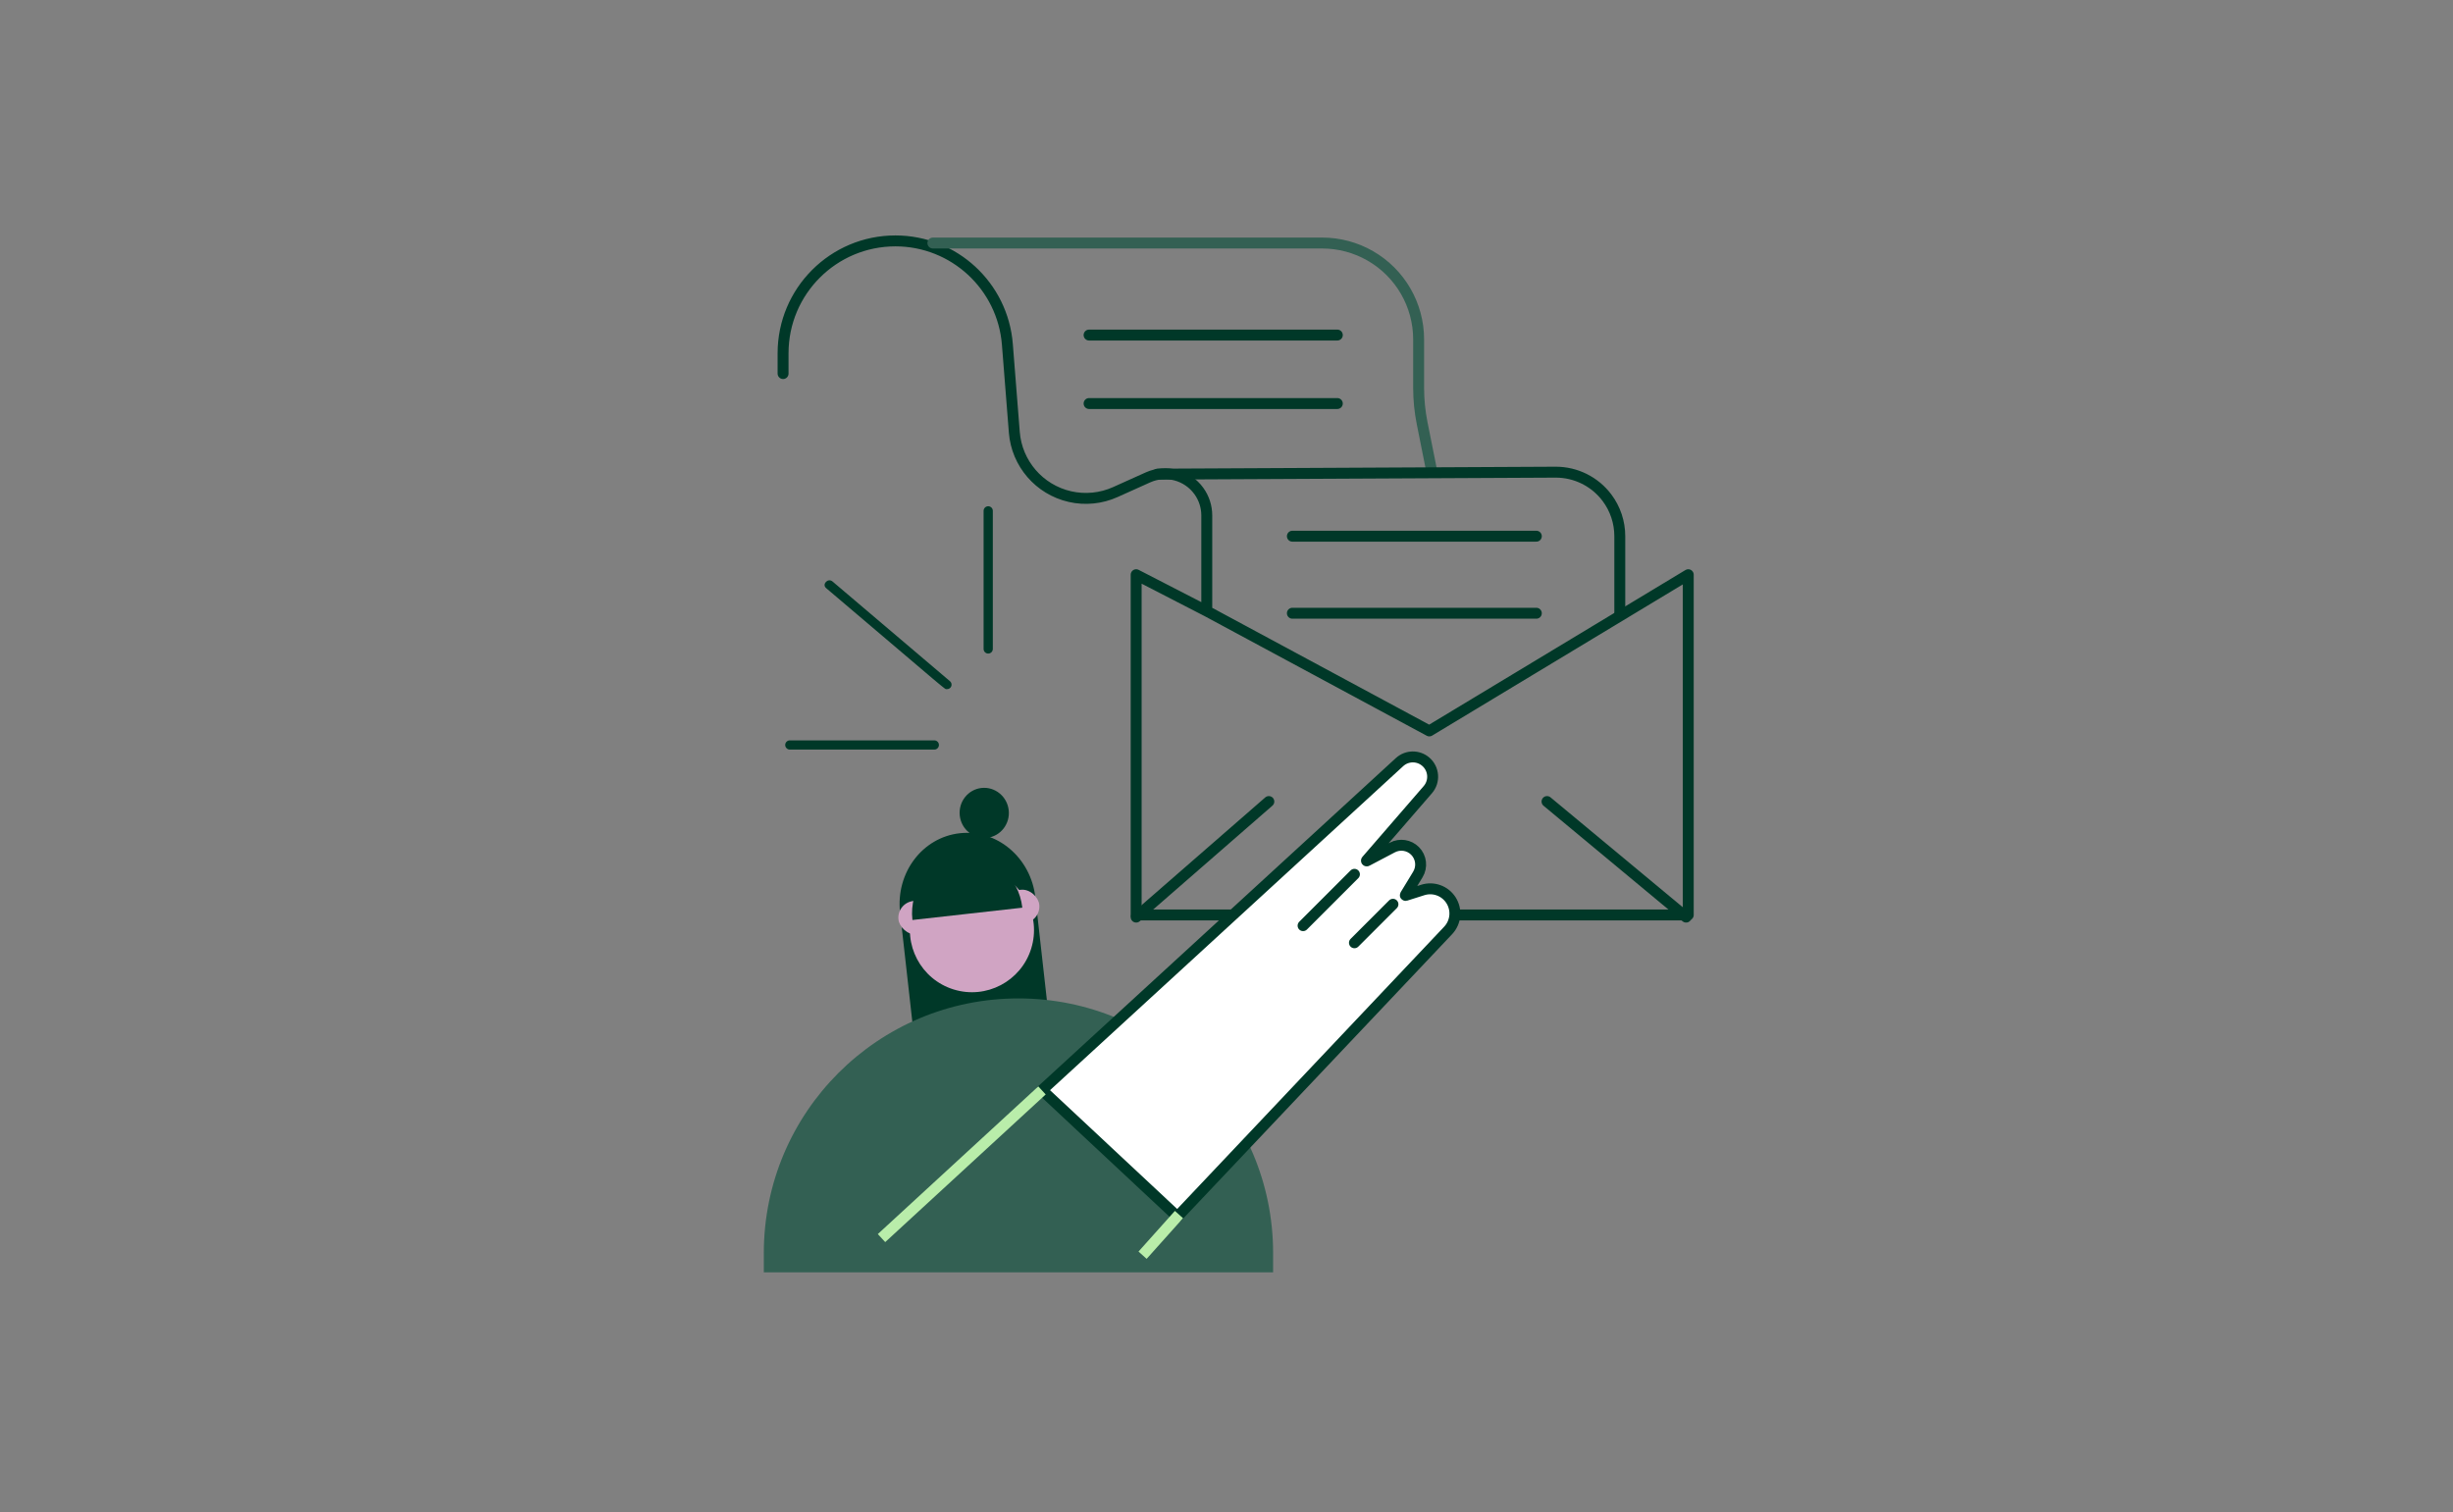 <?xml version="1.0" encoding="UTF-8"?>
<svg xmlns="http://www.w3.org/2000/svg" width="2566" height="1582" viewBox="0 0 2566 1582" fill="none">
  <rect x="0" y="0" width="2566" height="1582" fill="#808080" stroke="none"/>
  <path d="M819.146 390.787V369.499C819.146 304.606 871.753 252 936.646 252V252C997.953 252 1048.96 299.135 1053.78 360.252L1061.04 452.191C1063.62 484.914 1087.16 512.167 1119.16 519.482V519.482C1135.1 523.125 1151.8 521.466 1166.71 514.756L1200.81 499.408C1219.71 490.906 1241.97 496.859 1254.11 513.656V513.656C1259.48 521.093 1262.37 530.035 1262.37 539.209V639.26M1262.37 639.26L1495.17 764.616L1766.03 601.205V957.126H1188.5V601.205L1262.37 639.26Z" stroke="#003828" stroke-width="11.427" stroke-linecap="round" stroke-linejoin="round"></path>
  <path d="M975.84 254.239H1383.16C1400.81 254.239 1418.16 258.876 1433.46 267.686V267.686C1464.72 285.681 1483.98 318.997 1483.98 355.06V405.707C1483.98 418.115 1485.2 430.493 1487.64 442.66L1497.41 491.52" stroke="#336053" stroke-width="11.427" stroke-linecap="round" stroke-linejoin="round"></path>
  <path d="M1139.25 350.494H1398.92M1139.25 422.126H1398.92M1210.88 495.996L1627.16 493.925C1648.33 493.82 1668.31 503.746 1681.02 520.686V520.686C1689.7 532.267 1694.4 546.353 1694.4 560.829V641.499M1351.91 560.913H1607.1M1351.91 641.499H1607.1M1327.28 838.486L1188.5 959.365M1618.29 838.486L1763.79 959.365" stroke="#003828" stroke-width="11.427" stroke-linecap="round" stroke-linejoin="round"></path>
  <path d="M826.245 784.125H977.361C978.639 784.125 979.864 783.617 980.767 782.714C981.671 781.81 982.178 780.585 982.178 779.307C982.178 778.03 981.671 776.805 980.767 775.901C979.864 774.998 978.639 774.49 977.361 774.49H826.2C824.922 774.49 823.697 774.998 822.794 775.901C821.89 776.805 821.383 778.03 821.383 779.307C821.383 780.585 821.89 781.81 822.794 782.714C823.697 783.617 824.922 784.125 826.2 784.125H826.245Z" fill="#003828"></path>
  <path d="M864.204 615.225C995.451 726.487 987.769 720.882 990.392 720.882C991.362 720.951 992.33 720.716 993.161 720.211C993.991 719.705 994.645 718.954 995.03 718.062C995.416 717.169 995.514 716.178 995.312 715.227C995.11 714.276 994.617 713.411 993.902 712.752L870.884 608.286C866.12 604.248 859.458 611.196 864.204 615.225Z" fill="#003828"></path>
  <path d="M1033.72 683.678H1033.9C1035.12 683.629 1036.28 683.118 1037.15 682.248C1038.01 681.377 1038.51 680.212 1038.55 678.986V534.192C1038.5 532.949 1037.97 531.775 1037.07 530.914C1036.17 530.054 1034.97 529.573 1033.73 529.573C1032.49 529.573 1031.29 530.054 1030.39 530.914C1029.49 531.775 1028.96 532.949 1028.91 534.192V679.022C1028.95 680.27 1029.47 681.453 1030.37 682.322C1031.27 683.19 1032.47 683.677 1033.72 683.678V683.678Z" fill="#003828"></path>
  <path fill-rule="evenodd" clip-rule="evenodd" d="M1003.9 871.646C1042.96 867.268 1078.39 897.255 1083.03 938.609L1100.42 1093.65L1045.39 1099.82L958.921 1109.56L941.528 954.468C936.89 913.114 964.8 876.028 1003.9 871.646Z" fill="#003828"></path>
  <ellipse cx="64.89" cy="64.887" rx="64.89" ry="64.887" transform="matrix(-0.955 -0.297 -0.297 0.955 1097.97 930.354)" fill="#D0A4C3"></ellipse>
  <rect x="938.014" y="944.348" width="148.12" height="35.081" rx="17.541" transform="rotate(-5.966 938.014 944.348)" fill="#D0A4C3"></rect>
  <path fill-rule="evenodd" clip-rule="evenodd" d="M1003.99 853.234C1005.6 867.624 1018.38 878.019 1032.5 876.435C1046.63 874.852 1056.78 861.888 1055.17 847.498C1053.55 833.107 1040.78 822.713 1026.65 824.296C1012.53 825.879 1002.37 838.844 1003.99 853.234" fill="#003828"></path>
  <path fill-rule="evenodd" clip-rule="evenodd" d="M1003.09 897.243L1007.56 896.742C1038.08 893.322 1065.77 916.964 1069.42 949.508L954.452 962.393C950.802 929.85 972.574 900.663 1003.09 897.243Z" fill="#003828"></path>
  <path d="M799 1310.81C799 1163.69 918.263 1044.43 1065.38 1044.43V1044.43C1212.5 1044.43 1331.76 1163.69 1331.76 1310.81V1330.96H799V1310.81Z" fill="#336053"></path>
  <path d="M1463.97 797.26L1090 1140.38L1231.66 1272.75L1514.85 973.319C1523.01 964.689 1524.23 951.601 1517.79 941.616C1511.48 931.828 1499.4 927.478 1488.3 930.997L1470.37 936.685C1470.14 936.756 1469.95 936.513 1470.07 936.314L1483.15 914.823C1487.98 906.898 1486.76 896.705 1480.22 890.132C1473.98 883.868 1464.39 882.402 1456.56 886.517L1429.84 900.573C1429.54 900.73 1429.25 900.358 1429.47 900.103L1493.6 826.046C1501.06 817.424 1500.14 804.385 1491.54 796.898C1483.6 789.986 1471.73 790.142 1463.97 797.26Z" fill="white" stroke="#003828" stroke-width="11.427" stroke-linejoin="round"></path>
  <path d="M1090 1140.68L922.117 1295.14M1233.27 1270.52L1195.21 1313.05" stroke="#B9EDAA" stroke-width="11.427" stroke-linejoin="round"></path>
  <path d="M1416.83 914.595L1363.1 968.319M1457.12 945.934L1416.83 986.227" stroke="#003828" stroke-width="11.427" stroke-linecap="round" stroke-linejoin="round"></path>
</svg>
